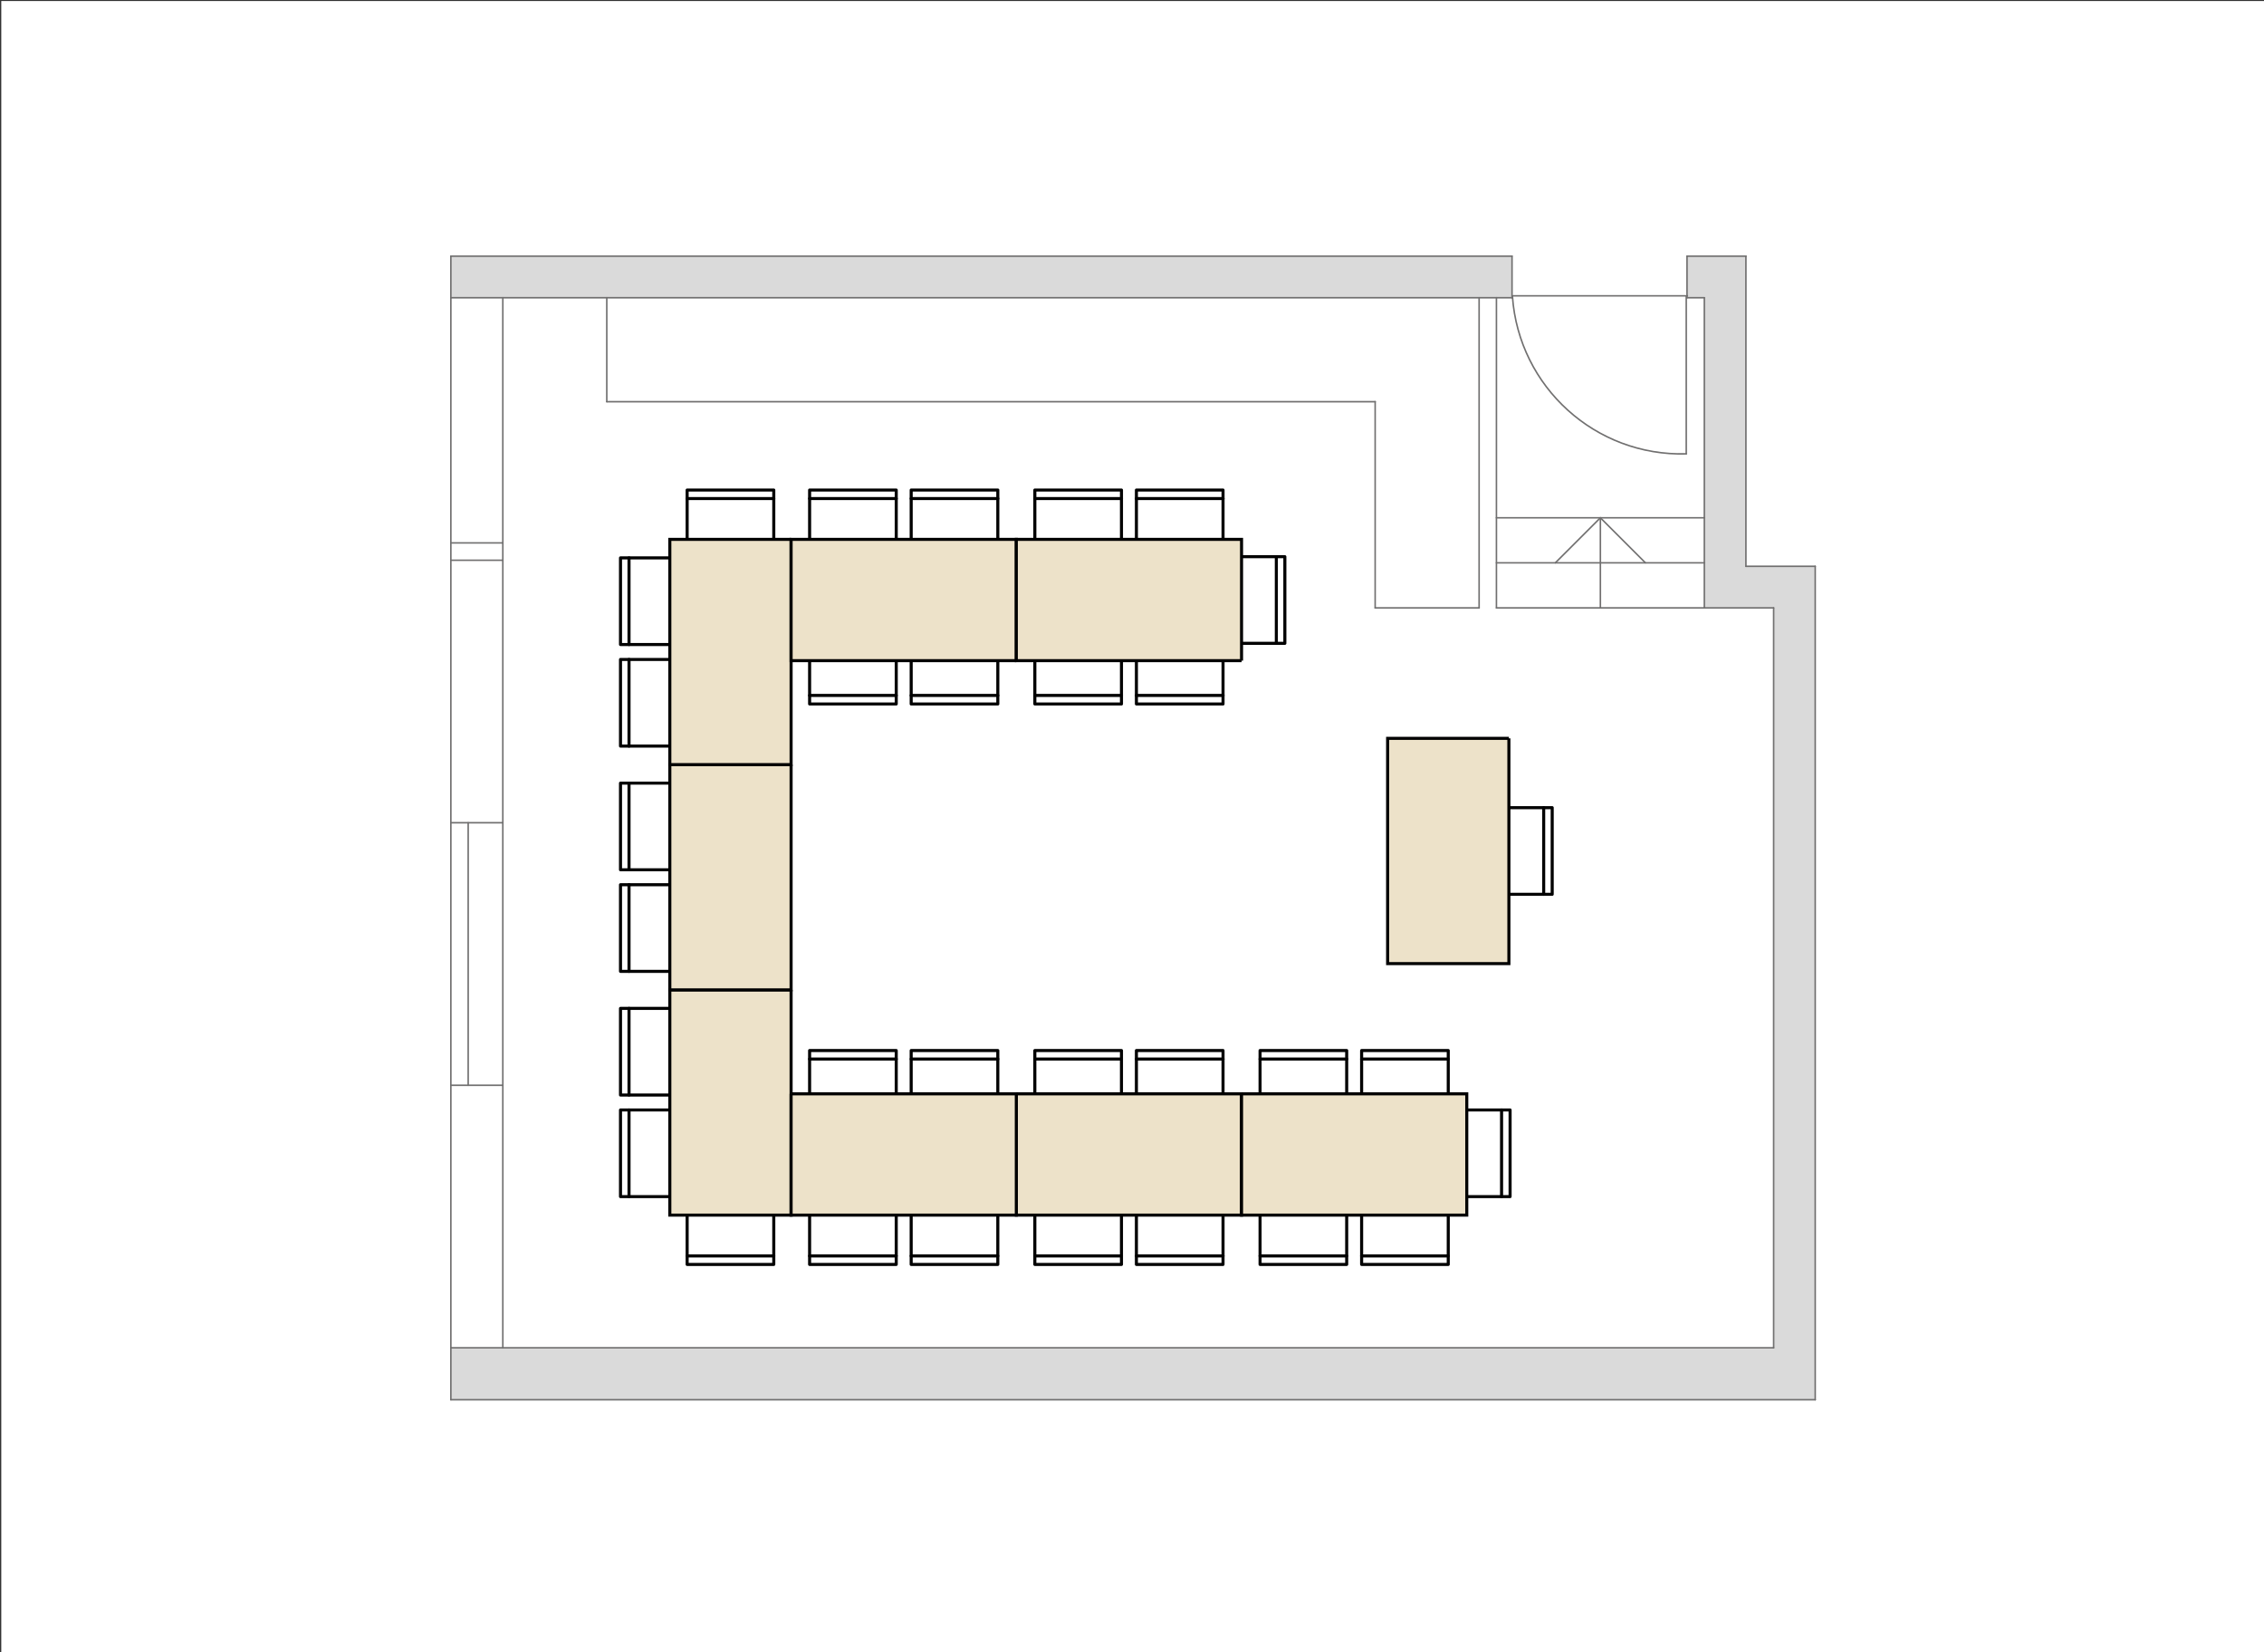 <?xml version="1.0" encoding="utf-8"?>
<!-- Generator: Adobe Illustrator 27.7.0, SVG Export Plug-In . SVG Version: 6.00 Build 0)  -->
<svg version="1.1" id="Ebene_1" xmlns="http://www.w3.org/2000/svg" xmlns:xlink="http://www.w3.org/1999/xlink" x="0px" y="0px"
	 viewBox="0 0 629.291 459.213" style="enable-background:new 0 0 629.291 459.213;" xml:space="preserve">
<rect x="0" y="0" width="629.291" height="459.213" fill="#333333" stroke="none"/>
<style type="text/css">
	.st0{fill:#FFFFFF;}
	.st1{fill:none;stroke:#000000;stroke-width:0.85;stroke-linecap:round;stroke-linejoin:round;stroke-miterlimit:3;}
	.st2{fill-rule:evenodd;clip-rule:evenodd;fill:#DADADA;}
	.st3{fill:none;stroke:#706F6F;stroke-width:0.425;stroke-linecap:round;stroke-linejoin:round;stroke-miterlimit:3;}
	.st4{fill-rule:evenodd;clip-rule:evenodd;fill:#EDE2C9;stroke:#000000;stroke-width:0.85;}
</style>
<rect x="0.354" y="0.283" class="st0" width="629.291" height="459.213"/>
<g>
	<g>
		<line class="st1" x1="339.948" y1="294.334" x2="315.869" y2="294.334"/>
		<rect x="315.869" y="291.966" class="st1" width="24.079" height="24.077"/>
	</g>
	<g>
		<line class="st1" x1="311.716" y1="294.334" x2="287.637" y2="294.334"/>
		<rect x="287.637" y="291.966" class="st1" width="24.079" height="24.077"/>
	</g>
</g>
<g>
	<g>
		<line class="st1" x1="402.55" y1="294.334" x2="378.471" y2="294.334"/>
		<rect x="378.471" y="291.966" class="st1" width="24.079" height="24.077"/>
	</g>
	<g>
		<line class="st1" x1="374.318" y1="294.334" x2="350.24" y2="294.334"/>
		<rect x="350.24" y="291.966" class="st1" width="24.079" height="24.077"/>
	</g>
</g>
<g>
	<g>
		<line class="st1" x1="225.035" y1="193.281" x2="249.113" y2="193.281"/>
		<rect x="225.035" y="171.574" class="st1" width="24.079" height="24.075"/>
	</g>
	<g>
		<line class="st1" x1="253.268" y1="193.281" x2="277.347" y2="193.281"/>
		<rect x="253.268" y="171.574" class="st1" width="24.079" height="24.075"/>
	</g>
</g>
<g>
	<line class="st1" x1="190.996" y1="349.052" x2="215.074" y2="349.052"/>
	<rect x="190.996" y="327.341" class="st1" width="24.079" height="24.077"/>
</g>
<g>
	<line class="st1" x1="215.074" y1="138.563" x2="190.996" y2="138.563"/>
	<rect x="190.996" y="136.195" class="st1" width="24.079" height="24.077"/>
</g>
<g>
	<line class="st1" x1="354.765" y1="178.797" x2="354.765" y2="154.718"/>
	<rect x="333.054" y="154.718" class="st1" width="24.077" height="24.079"/>
</g>
<g>
	<line class="st1" x1="417.369" y1="332.565" x2="417.369" y2="308.487"/>
	<rect x="395.66" y="308.487" class="st1" width="24.077" height="24.079"/>
</g>
<g>
	<line class="st1" x1="429.075" y1="248.546" x2="429.075" y2="224.467"/>
	<rect x="407.365" y="224.467" class="st1" width="24.077" height="24.079"/>
</g>
<polyline class="st2" points="125.318,374.576 492.992,374.576 492.992,168.947 473.729,168.947 473.729,82.747 468.915,82.747 
	468.915,71.189 485.288,71.189 485.288,157.389 504.55,157.389 504.55,389.022 125.318,389.022 125.318,374.576 "/>
<line class="st3" x1="125.318" y1="374.576" x2="492.992" y2="374.576"/>
<line class="st3" x1="492.992" y1="374.576" x2="492.992" y2="168.947"/>
<line class="st3" x1="492.992" y1="168.947" x2="473.729" y2="168.947"/>
<line class="st3" x1="473.729" y1="168.947" x2="473.729" y2="82.747"/>
<line class="st3" x1="473.729" y1="82.747" x2="468.915" y2="82.747"/>
<line class="st3" x1="468.915" y1="82.747" x2="468.915" y2="71.189"/>
<line class="st3" x1="468.915" y1="71.189" x2="485.288" y2="71.189"/>
<line class="st3" x1="485.288" y1="71.189" x2="485.288" y2="157.389"/>
<line class="st3" x1="485.288" y1="157.389" x2="504.55" y2="157.389"/>
<line class="st3" x1="504.55" y1="157.389" x2="504.55" y2="389.022"/>
<line class="st3" x1="504.55" y1="389.022" x2="125.318" y2="389.022"/>
<line class="st3" x1="125.318" y1="389.022" x2="125.318" y2="374.576"/>
<polyline class="st2" points="420.276,71.189 420.276,82.747 125.318,82.747 125.318,71.189 420.276,71.189 "/>
<line class="st3" x1="420.276" y1="71.189" x2="125.318" y2="71.189"/>
<line class="st3" x1="125.318" y1="71.189" x2="125.318" y2="82.747"/>
<line class="st3" x1="125.318" y1="82.747" x2="420.276" y2="82.747"/>
<line class="st3" x1="420.276" y1="82.747" x2="420.276" y2="71.189"/>
<line class="st3" x1="125.318" y1="82.747" x2="125.318" y2="374.576"/>
<line class="st3" x1="139.764" y1="82.747" x2="139.764" y2="374.576"/>
<line class="st3" x1="415.943" y1="82.747" x2="415.943" y2="168.947"/>
<line class="st3" x1="415.943" y1="143.904" x2="473.729" y2="143.904"/>
<line class="st3" x1="415.943" y1="156.425" x2="473.729" y2="156.425"/>
<line class="st3" x1="415.943" y1="168.947" x2="473.729" y2="168.947"/>
<line class="st3" x1="444.836" y1="143.904" x2="444.836" y2="168.947"/>
<line class="st3" x1="444.836" y1="143.904" x2="457.358" y2="156.425"/>
<line class="st3" x1="444.836" y1="143.904" x2="432.316" y2="156.425"/>
<line class="st3" x1="139.764" y1="228.661" x2="125.318" y2="228.661"/>
<line class="st3" x1="139.764" y1="301.624" x2="125.318" y2="301.624"/>
<line class="st3" x1="139.764" y1="150.883" x2="125.318" y2="150.883"/>
<line class="st3" x1="139.764" y1="155.699" x2="125.318" y2="155.699"/>
<line class="st3" x1="130.134" y1="228.673" x2="130.134" y2="301.624"/>
<line class="st3" x1="168.659" y1="82.747" x2="168.659" y2="111.642"/>
<line class="st3" x1="411.127" y1="168.947" x2="382.232" y2="168.947"/>
<line class="st3" x1="382.232" y1="168.947" x2="382.232" y2="111.642"/>
<line class="st3" x1="411.127" y1="82.747" x2="411.127" y2="168.947"/>
<line class="st3" x1="168.659" y1="111.642" x2="382.232" y2="111.642"/>
<line class="st3" x1="469.005" y1="82.22" x2="420.482" y2="82.22"/>
<line class="st3" x1="468.702" y1="82.444" x2="468.702" y2="126.139"/>
<path class="st3" d="M420.395,82.444c1.809,25.148,23.103,44.409,48.307,43.695"/>
<g>
	<g>
		<line class="st1" x1="174.84" y1="280.253" x2="174.84" y2="304.332"/>
		<rect x="172.472" y="280.253" class="st1" width="24.077" height="24.079"/>
	</g>
	<g>
		<line class="st1" x1="174.84" y1="308.487" x2="174.84" y2="332.565"/>
		<rect x="172.472" y="308.487" class="st1" width="24.077" height="24.079"/>
	</g>
</g>
<polyline class="st4" points="219.889,275.109 186.181,275.109 186.181,337.711 219.889,337.711 219.889,275.109 "/>
<g>
	<g>
		<line class="st1" x1="174.84" y1="217.65" x2="174.84" y2="241.729"/>
		<rect x="172.472" y="217.65" class="st1" width="24.077" height="24.079"/>
	</g>
	<g>
		<line class="st1" x1="174.84" y1="245.884" x2="174.84" y2="269.963"/>
		<rect x="172.472" y="245.884" class="st1" width="24.077" height="24.079"/>
	</g>
</g>
<polyline class="st4" points="219.889,212.506 186.181,212.506 186.181,275.109 219.889,275.109 219.889,212.506 "/>
<g>
	<g>
		<line class="st1" x1="174.84" y1="155.048" x2="174.84" y2="179.127"/>
		<rect x="172.472" y="155.048" class="st1" width="24.077" height="24.079"/>
	</g>
	<g>
		<line class="st1" x1="174.84" y1="183.28" x2="174.84" y2="207.359"/>
		<rect x="172.472" y="183.28" class="st1" width="24.077" height="24.079"/>
	</g>
</g>
<polyline class="st4" points="219.889,149.904 186.181,149.904 186.181,212.506 219.889,212.506 219.889,149.904 "/>
<g>
	<g>
		<line class="st1" x1="277.347" y1="138.563" x2="253.268" y2="138.563"/>
		<rect x="253.268" y="136.195" class="st1" width="24.079" height="24.077"/>
	</g>
	<g>
		<line class="st1" x1="249.113" y1="138.563" x2="225.035" y2="138.563"/>
		<rect x="225.035" y="136.195" class="st1" width="24.079" height="24.077"/>
	</g>
</g>
<polyline class="st4" points="282.491,183.611 282.491,149.904 219.889,149.904 219.889,183.611 282.491,183.611 "/>
<g>
	<g>
		<line class="st1" x1="339.949" y1="138.563" x2="315.871" y2="138.563"/>
		<rect x="315.871" y="136.195" class="st1" width="24.079" height="24.077"/>
	</g>
	<g>
		<line class="st1" x1="311.718" y1="138.563" x2="287.639" y2="138.563"/>
		<rect x="287.639" y="136.195" class="st1" width="24.079" height="24.077"/>
	</g>
</g>
<g>
	<g>
		<line class="st1" x1="287.639" y1="193.281" x2="311.718" y2="193.281"/>
		<rect x="287.639" y="171.574" class="st1" width="24.079" height="24.075"/>
	</g>
	<g>
		<line class="st1" x1="315.871" y1="193.281" x2="339.949" y2="193.281"/>
		<rect x="315.871" y="171.574" class="st1" width="24.079" height="24.075"/>
	</g>
</g>
<polyline class="st4" points="345.094,183.611 345.094,149.904 282.491,149.904 282.491,183.611 345.094,183.611 "/>
<g>
	<g>
		<line class="st1" x1="287.637" y1="349.052" x2="311.716" y2="349.052"/>
		<rect x="287.637" y="327.341" class="st1" width="24.079" height="24.077"/>
	</g>
	<g>
		<line class="st1" x1="315.869" y1="349.052" x2="339.948" y2="349.052"/>
		<rect x="315.869" y="327.341" class="st1" width="24.079" height="24.077"/>
	</g>
</g>
<polyline class="st4" points="282.491,304.004 282.491,337.711 345.094,337.711 345.094,304.004 282.491,304.004 "/>
<g>
	<g>
		<line class="st1" x1="350.24" y1="349.052" x2="374.318" y2="349.052"/>
		<rect x="350.24" y="327.341" class="st1" width="24.079" height="24.077"/>
	</g>
	<g>
		<line class="st1" x1="378.471" y1="349.052" x2="402.55" y2="349.052"/>
		<rect x="378.471" y="327.341" class="st1" width="24.079" height="24.077"/>
	</g>
</g>
<polyline class="st4" points="345.094,304.004 345.094,337.711 407.698,337.711 407.698,304.004 345.094,304.004 "/>
<polyline class="st4" points="419.404,205.205 385.697,205.205 385.697,267.809 419.404,267.809 419.404,205.205 "/>
<g>
	<g>
		<line class="st1" x1="225.033" y1="349.052" x2="249.112" y2="349.052"/>
		<rect x="225.033" y="327.341" class="st1" width="24.079" height="24.077"/>
	</g>
	<g>
		<line class="st1" x1="253.266" y1="349.052" x2="277.345" y2="349.052"/>
		<rect x="253.266" y="327.341" class="st1" width="24.079" height="24.077"/>
	</g>
</g>
<g>
	<g>
		<line class="st1" x1="277.345" y1="294.334" x2="253.266" y2="294.334"/>
		<rect x="253.266" y="291.966" class="st1" width="24.079" height="24.077"/>
	</g>
	<g>
		<line class="st1" x1="249.112" y1="294.334" x2="225.033" y2="294.334"/>
		<rect x="225.033" y="291.966" class="st1" width="24.079" height="24.077"/>
	</g>
</g>
<polyline class="st4" points="219.889,304.004 219.889,337.711 282.491,337.711 282.491,304.004 219.889,304.004 "/>
</svg>
